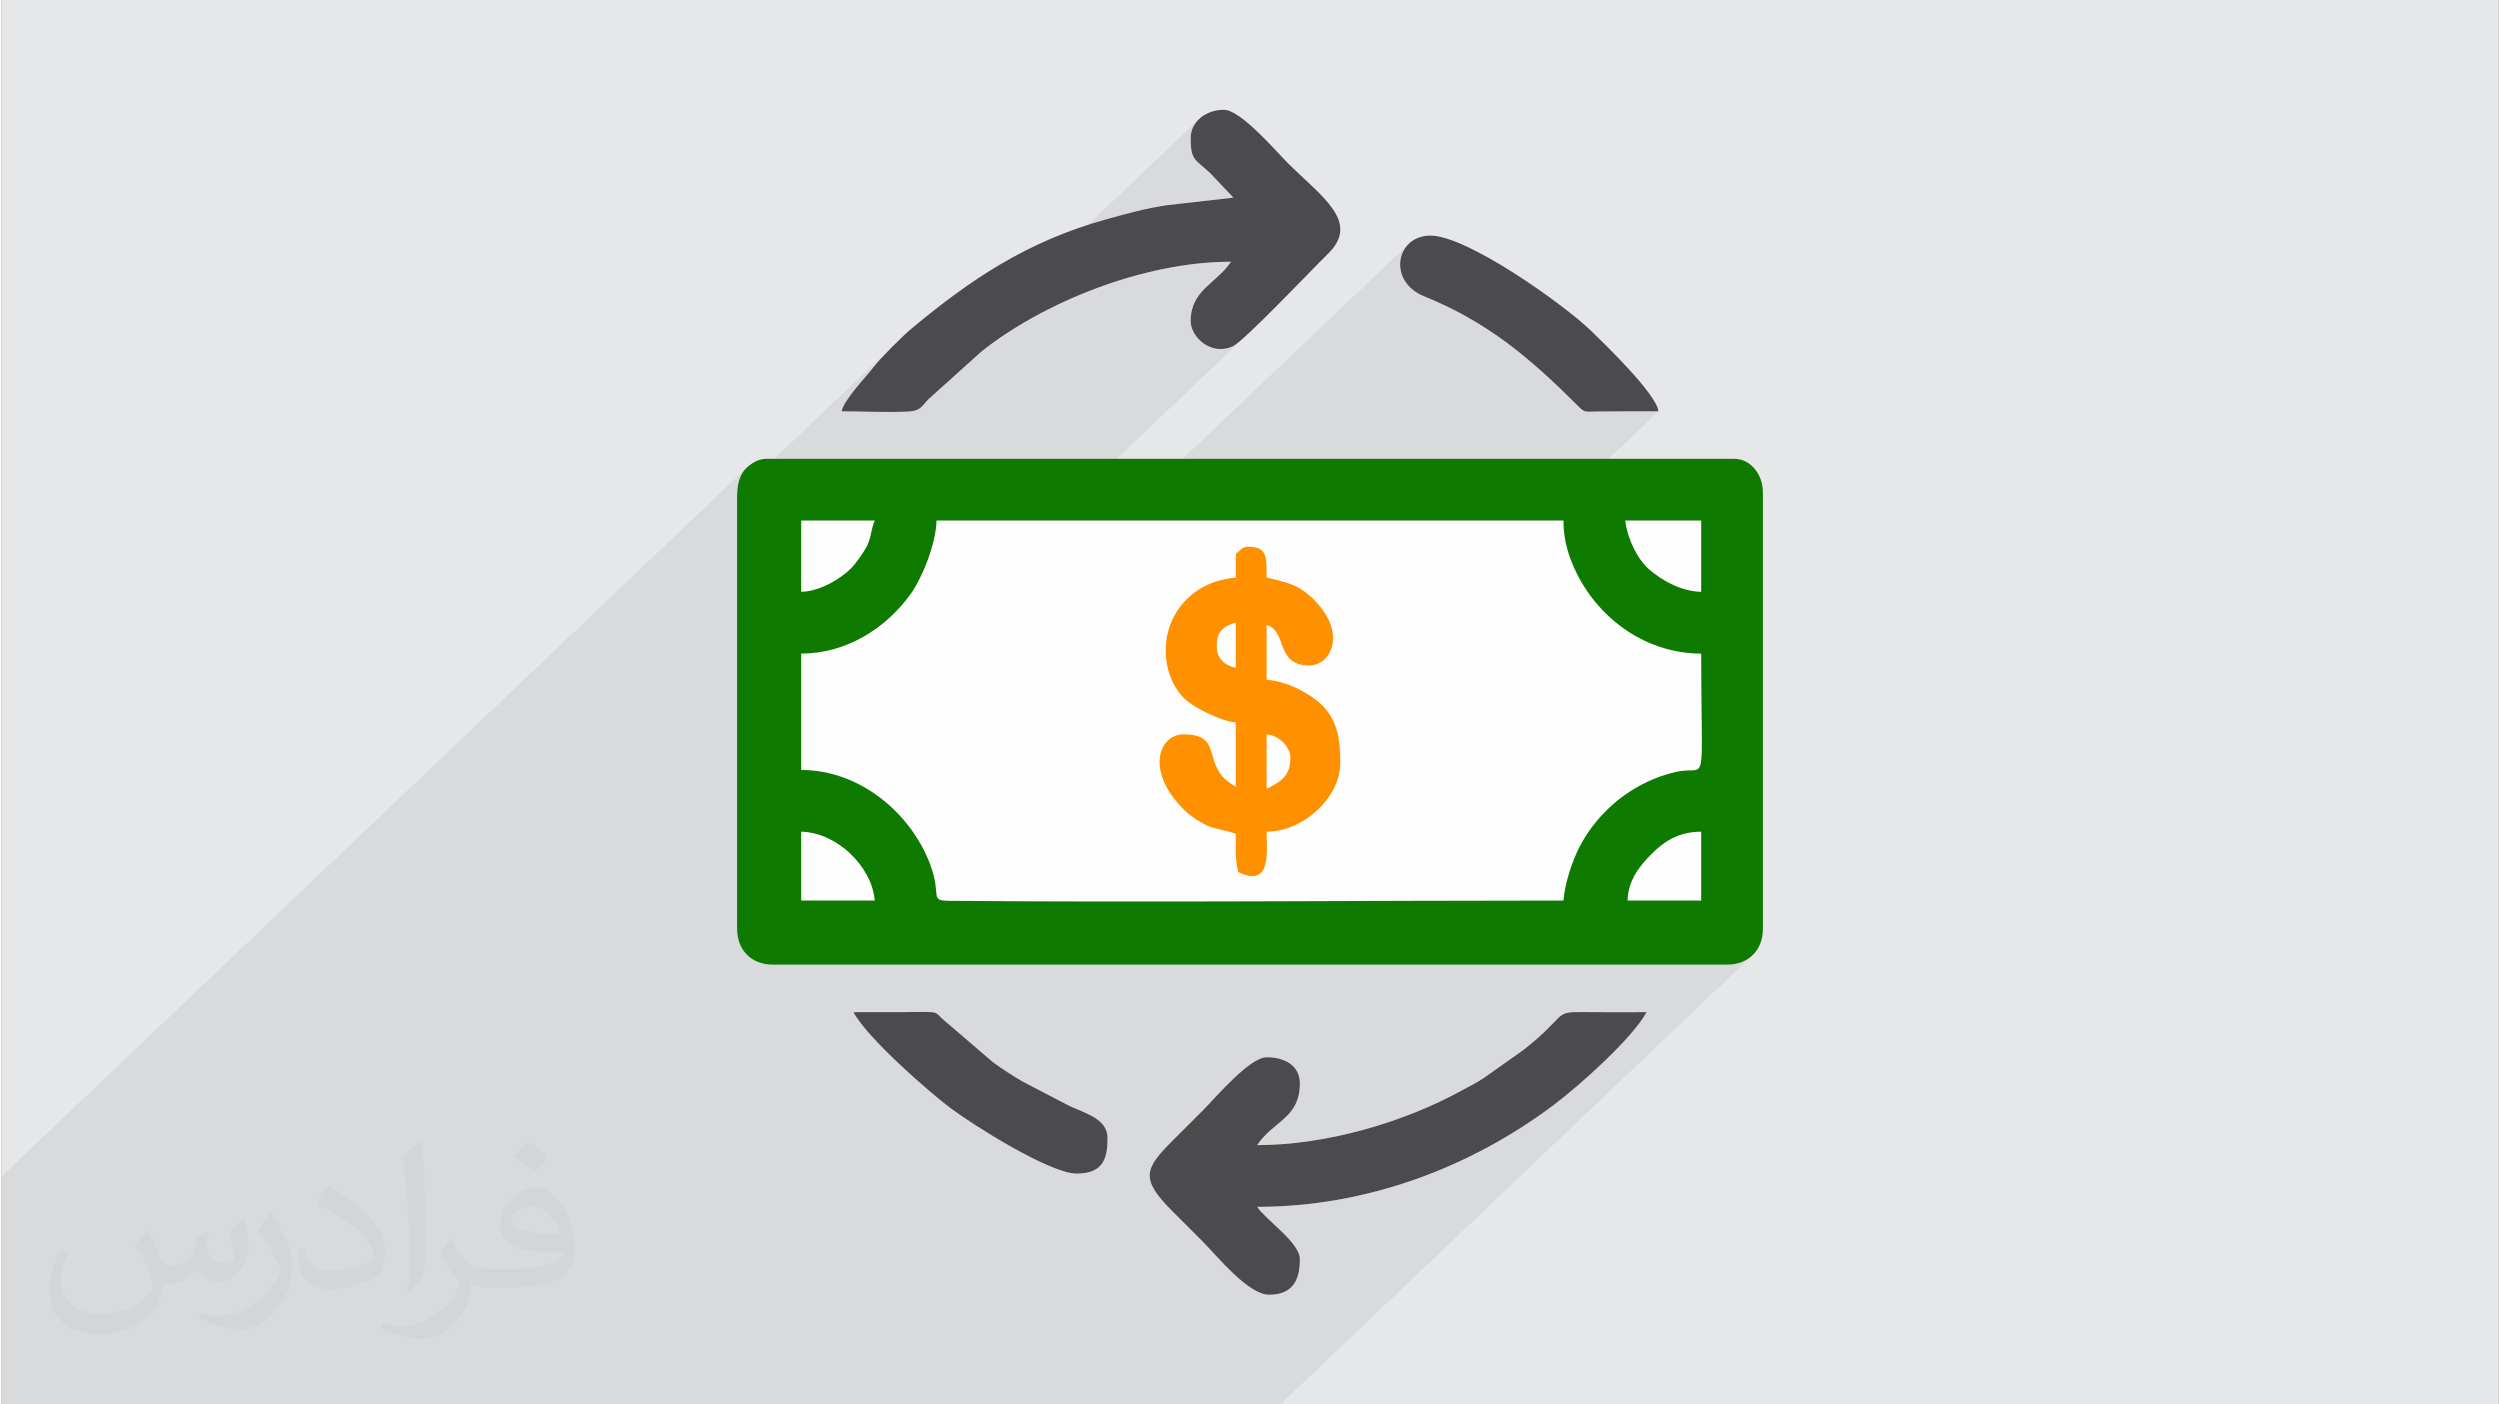 <?xml version="1.0" encoding="UTF-8"?>
<!DOCTYPE svg PUBLIC "-//W3C//DTD SVG 1.0//EN" "http://www.w3.org/TR/2001/REC-SVG-20010904/DTD/svg10.dtd">
<!-- Creator: CorelDRAW 2017 -->
<svg xmlns="http://www.w3.org/2000/svg" xml:space="preserve" width="356px" height="200px" version="1.0" shape-rendering="geometricPrecision" text-rendering="geometricPrecision" image-rendering="optimizeQuality" fill-rule="evenodd" clip-rule="evenodd"
viewBox="0 0 35600 20025"
 xmlns:xlink="http://www.w3.org/1999/xlink">
 <rect x="0" y="0" width="35600" height="20025" fill="#808080" stroke="none"/>
 <g id="__x0023_Layer_x0020_1">
  <g id="_2461461215104">
   <g>
    <path fill="#E6E7E8" d="M0 0l35600 0 0 20025 -35600 0 0 -20025z"/>
    <path fill="#373435" fill-opacity="0.078" d="M23150 7422l-723 687 -5 -11 -36 -84 -32 -87 -29 -92 -23 -95 -18 -101 -11 -105 -4 -112 -283 0 1638 -1557 -106 0 -106 0 -106 0 -106 0 -107 0 -105 0 -107 1 -106 1 -70 1 -53 2 -40 -1 -31 -4 -26 -10 -25 -17 -30 -26 -38 -38 -123 -122 -123 -118 -122 -116 -123 -112 -123 -109 -125 -105 -127 -102 -129 -99 -132 -96 -136 -92 -139 -88 -144 -85 -149 -81 -155 -78 -160 -74 -167 -71 -168 -99 -111 -127 -56 -142 -5 -146 43 -135 88 -112 -4161 3957 -941 0 2914 -2772 -91 87 -82 75 -70 61 -55 43 -39 24 -115 33 -110 0 -101 -28 -89 -51 -75 -67 -58 -79 -37 -84 -12 -86 16 -151 44 -124 67 -105 43 -49 227 -216 94 -94 84 -107 -241 7 -244 20 -245 33 -246 45 -80 18 1090 -1037 -329 -348 -74 -66 -61 -52 -48 -44 -38 -43 -27 -48 -19 -61 -10 -79 -3 -106 9 -86 29 -79 45 -69 58 -59 -4411 4196 -107 0 -122 -2 -123 -2 -122 -2 -119 -2 -115 -1 27 -70 44 -79 59 -85 68 -87 71 -87 70 -82 64 -75 52 -64 48 -58 62 -69 71 -76 77 -79 79 -79 -2280 2169 0 -19 5 -56 7 -52 11 -48 13 -45 18 -41 20 -39 24 -35 24 -27 -10610 10091 0 5 0 241 0 39 0 1 0 197 0 682 0 158 0 67 0 99 0 4 0 11 0 24 0 560 0 404 0 258 0 8 0 92 0 402 81 0 63 0 255 0 27 0 7 0 280 0 153 0 825 0 33 0 941 0 149 0 545 0 316 0 726 0 426 0 18 0 51 0 305 0 587 0 90 0 386 0 42 0 47 0 201 0 123 0 696 0 106 0 89 0 123 0 199 0 89 0 12 0 343 0 164 0 187 0 51 0 148 0 135 0 27 0 31 0 373 0 199 0 202 0 49 0 83 0 23 0 977 0 885 0 183 0 34 0 596 0 37 0 22 0 237 0 814 0 185 0 5 0 20 0 143 0 515 0 2 0 54 0 224 0 333 0 374 0 755 0 11 0 14 0 204 0 49 0 962 0 66 0 305 0 219 0 6741 -6412 -73 60 -87 44 -98 27 -108 10 -1334 0 961 -914 0 -982 -116 6 -106 19 -98 29 -89 38 -82 47 -76 53 -71 58 -1730 1646 -557 0 961 -914 7 -59 1917 -1822 20 -31 15 -48 9 -71 4 -98 2 -129 -1 -164 -2 -204 -3 -249 -3 -297 -1 -349 -143 -6 -140 -16 -137 -26 -134 -37 -130 -46 -72 -31 756 -719 0 -1016 -1083 0z"/>
    <path fill="#FEFEFE" d="M10487 7084l0 6162c0,301 206,508 507,508l13612 0c301,0 507,-207 507,-508l0 -6230c0,-244 -170,-474 -406,-474l-13814 0c-122,0 -253,98 -307,167 -69,89 -99,212 -99,375zm6467 -5113c0,321 65,297 280,499l329 348 -943 107c-304,43 -591,125 -878,204 -1115,311 -1928,854 -2774,1561 -132,110 -432,411 -537,546 -119,154 -415,457 -455,629 301,0 659,18 951,3 181,-10 187,-72 294,-181l748 -673c851,-680 2282,-1282 3560,-1282 -208,311 -575,403 -575,846 0,224 286,499 597,362 160,-70 1118,-1084 1358,-1318 474,-460 -90,-818 -576,-1304 -165,-165 -665,-753 -905,-753 -254,0 -474,165 -474,406zm948 14356c233,-349 609,-384 609,-880 0,-255 -215,-373 -474,-373 -243,0 -727,575 -906,754 -149,149 -274,274 -423,423 -408,408 -485,549 -17,1016 150,149 274,274 423,423 218,218 658,770 957,770 368,0 440,-249 440,-508 0,-237 -482,-554 -609,-745 1557,0 3037,-558 4232,-1455 372,-280 1128,-958 1320,-1321 -304,0 -610,3 -915,-1 -424,-5 -207,44 -845,543l-555 393c-121,81 -176,101 -302,172 -840,466 -1954,789 -2935,789zm5722 -10462c-21,-243 -792,-986 -973,-1160 -380,-366 -1754,-1346 -2278,-1346 -495,0 -618,653 -88,867 908,367 1518,890 2177,1548 117,117 97,95 313,93 283,-3 566,-2 849,-2zm-8296 10868c381,0 441,-219 441,-507 0,-274 -314,-351 -554,-463l-667 -348c-143,-86 -276,-169 -410,-268l-729 -625c-93,-93 -75,-90 -245,-94 -110,-2 -230,3 -341,3 -226,0 -452,0 -677,0 196,371 1084,1143 1378,1364 329,248 1425,938 1804,938z"/>
    <g>
     <path fill="#0E7A00" d="M24233 11858l0 982 -1050 0c7,-300 187,-508 347,-669 169,-170 380,-313 703,-313zm-12832 0c509,11 1009,496 1049,982l-1049 0 0 -982zm10868 982c-2878,0 -5867,28 -8739,4 -321,-3 -115,-57 -291,-522 -282,-743 -1013,-1344 -1838,-1344l0 -1659c636,0 1200,-352 1558,-846 171,-236 364,-727 372,-1051l8938 0c0,305 86,545 192,757 332,666 1005,1140 1772,1140 0,2015 101,1587 -347,1684 -605,133 -1121,549 -1392,1080 -99,194 -204,504 -225,757zm881 -5418l1083 0 0 1016c-293,-6 -566,-169 -736,-314 -168,-143 -313,-431 -347,-702zm-11749 1016l0 -1016 1049 0c-57,120 -41,233 -123,385 -46,85 -154,236 -213,295 -144,143 -438,330 -713,336zm-914 -1354l0 6162c0,301 206,508 507,508l13612 0c301,0 507,-207 507,-508l0 -6230c0,-244 -170,-474 -406,-474l-13814 0c-122,0 -253,98 -307,167 -69,89 -99,212 -99,375z"/>
     <path fill="#4B4B4D" d="M16954 1971c0,321 65,297 280,499l329 348 -943 107c-304,43 -591,125 -878,204 -1115,311 -1928,854 -2774,1561 -132,110 -432,411 -537,546 -119,154 -415,457 -455,629 301,0 659,18 951,3 181,-10 187,-72 294,-181l748 -673c851,-680 2282,-1282 3560,-1282 -208,311 -575,403 -575,846 0,224 286,499 597,362 160,-70 1118,-1084 1358,-1318 474,-460 -90,-818 -576,-1304 -165,-165 -665,-753 -905,-753 -254,0 -474,165 -474,406z"/>
     <path fill="#4B4B4D" d="M17902 16327c233,-349 609,-384 609,-880 0,-255 -215,-373 -474,-373 -243,0 -727,575 -906,754 -149,149 -274,274 -423,423 -408,408 -485,549 -17,1016 150,149 274,274 423,423 218,218 658,770 957,770 368,0 440,-249 440,-508 0,-237 -482,-554 -609,-745 1557,0 3037,-558 4232,-1455 372,-280 1128,-958 1320,-1321 -304,0 -610,3 -915,-1 -424,-5 -207,44 -845,543l-555 393c-121,81 -176,101 -302,172 -840,466 -1954,789 -2935,789z"/>
     <path fill="#FF9100" d="M18037 11248l0 -778c165,13 339,167 339,338 0,272 -161,346 -339,440zm-711 -2031l0 -34c0,-182 121,-270 271,-305l0 644c-150,-35 -271,-123 -271,-305zm271 -1321l0 339c-275,23 -520,128 -703,313 -435,437 -347,1120 -17,1423 128,119 504,311 720,329l0 915c-523,-277 -140,-745 -745,-745 -348,0 -560,526 24,1093 74,71 206,157 304,204 135,63 297,67 417,125 0,226 -9,357 34,541 481,232 406,-291 406,-575 518,0 1050,-481 1050,-982 0,-326 -32,-649 -333,-887 -174,-137 -442,-275 -717,-298l0 -779c299,80 117,576 609,576 311,0 560,-480 27,-975 -195,-180 -346,-210 -636,-278 0,-308 7,-440 -271,-440 -78,0 -103,55 -169,101z"/>
     <path fill="#4B4B4D" d="M23624 5865c-21,-243 -792,-986 -973,-1160 -380,-366 -1754,-1346 -2278,-1346 -495,0 -618,653 -88,867 908,367 1518,890 2177,1548 117,117 97,95 313,93 283,-3 566,-2 849,-2z"/>
     <path fill="#4B4B4D" d="M15328 16733c381,0 441,-219 441,-507 0,-274 -314,-351 -554,-463l-667 -348c-143,-86 -276,-169 -410,-268l-729 -625c-93,-93 -75,-90 -245,-94 -110,-2 -230,3 -341,3 -226,0 -452,0 -677,0 196,371 1084,1143 1378,1364 329,248 1425,938 1804,938z"/>
    </g>
   </g>
   <path fill="#373435" fill-opacity="0.031" d="M2082 17547c68,104 112,203 155,312 32,64 49,183 199,183 44,0 107,-14 163,-45 63,-33 111,-83 136,-159l60 -202 146 -72 10 10c-20,77 -25,149 -25,206 0,170 146,234 262,234 68,0 129,-34 129,-95 0,-81 -34,-217 -78,-339 68,-68 136,-136 214,-191l12 6c34,144 53,287 53,381 0,93 -41,196 -75,264 -70,132 -194,238 -344,238 -114,0 -241,-58 -328,-163l-5 0c-82,101 -209,193 -412,193l-63 0c-10,134 -39,229 -83,314 -121,237 -480,404 -818,404 -470,0 -706,-272 -706,-633 0,-223 73,-431 185,-578l92 38c-70,134 -117,262 -117,385 0,338 275,499 592,499 294,0 658,-187 724,-404 -25,-237 -114,-348 -250,-565 41,-72 94,-144 160,-221l12 0zm5421 -1274c99,62 196,136 291,221 -53,74 -119,142 -201,202 -95,-77 -190,-143 -287,-213 66,-74 131,-146 197,-210zm51 926c-160,0 -291,105 -291,183 0,168 320,219 703,217 -48,-196 -216,-400 -412,-400zm-359 895c208,0 390,-6 529,-41 155,-39 286,-118 286,-171 0,-15 0,-31 -5,-46 -87,8 -187,8 -274,8 -282,0 -498,-64 -583,-222 -21,-44 -36,-93 -36,-149 0,-152 66,-303 182,-406 97,-85 204,-138 313,-138 197,0 354,158 464,408 60,136 101,293 101,491 0,132 -36,243 -118,326 -153,148 -435,204 -867,204l-196 0 0 0 -51 0c-107,0 -184,-19 -245,-66l-10 0c3,25 5,50 5,72 0,97 -32,221 -97,320 -192,287 -400,410 -580,410 -182,0 -405,-70 -606,-161l36 -70c65,27 155,46 279,46 325,0 752,-314 805,-619 -12,-25 -34,-58 -65,-93 -95,-113 -155,-208 -211,-307 48,-95 92,-171 133,-239l17 -2c139,282 265,445 546,445l44 0 0 0 204 0zm-1408 299c24,-130 26,-276 26,-413l0 -202c0,-377 -48,-926 -87,-1282 68,-75 163,-161 238,-219l22 6c51,450 63,972 63,1452 0,126 -5,250 -17,340 -7,114 -73,201 -214,332l-31 -14zm-1449 -596c7,177 94,318 398,318 189,0 349,-50 526,-135 32,-14 49,-33 49,-49 0,-111 -85,-258 -228,-392 -139,-126 -323,-237 -495,-311 -59,-25 -78,-52 -78,-77 0,-51 68,-158 124,-235l19 -2c197,103 417,256 580,427 148,157 240,316 240,489 0,128 -39,250 -102,361 -216,109 -446,192 -674,192 -277,0 -466,-130 -466,-436 0,-33 0,-84 12,-150l95 0zm-501 -503l172 278c63,103 122,215 122,392l0 227c0,183 -117,379 -306,573 -148,132 -279,188 -400,188 -180,0 -386,-56 -624,-159l27 -70c75,21 162,37 269,37 342,-2 692,-252 852,-557 19,-35 26,-68 26,-90 0,-36 -19,-75 -34,-110 -87,-165 -184,-315 -291,-453 56,-89 112,-174 173,-258l14 2z"/>
  </g>
 </g>
</svg>
